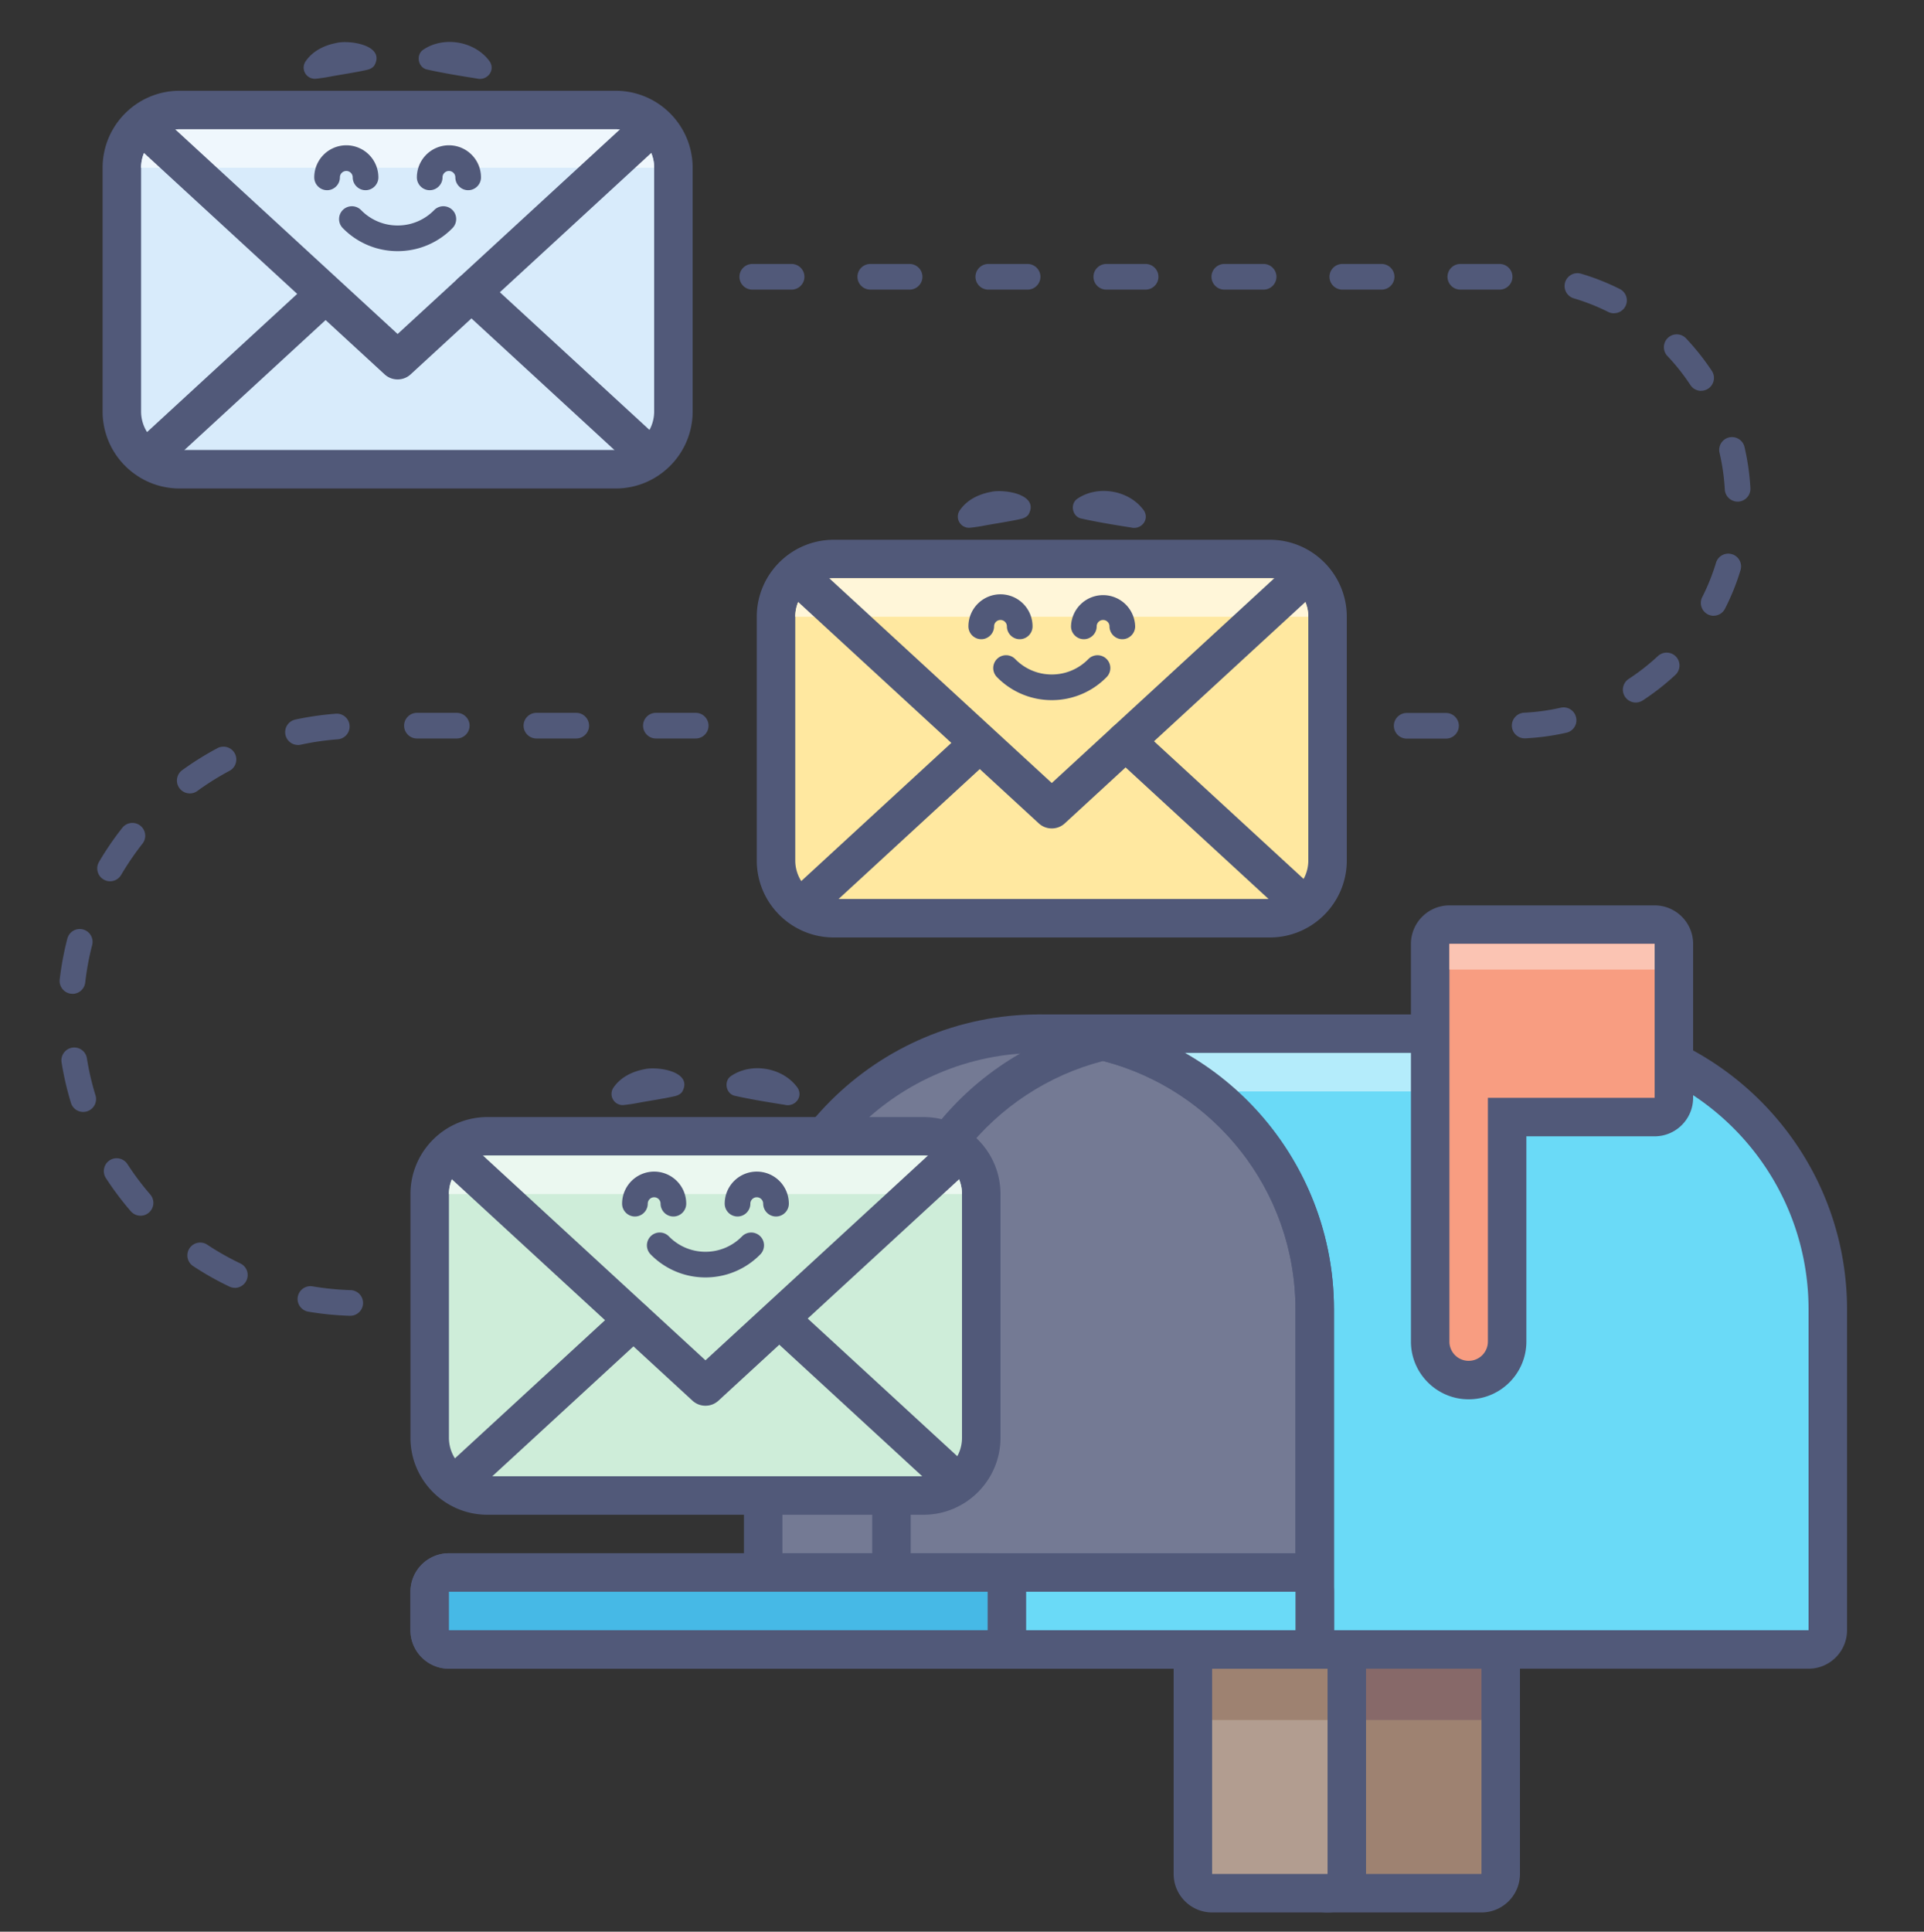 <?xml version="1.0" encoding="UTF-8"?>
<svg xmlns="http://www.w3.org/2000/svg" width="260" height="261" fill="none">
  <rect width="100%" height="100%" fill="#333333" stroke="none"/>
  <g clip-path="url(#a)">
    <path d="M200.2 215.932h-20.8a2.6 2.6 0 0 0-2.6 2.6v34.666a2.6 2.6 0 0 0 2.6 2.6h20.8a2.6 2.6 0 0 0 2.6-2.6v-34.666a2.6 2.6 0 0 0-2.6-2.6z" fill="#9E8271"></path>
    <path d="M200.2 218.532v34.667h-20.8v-34.667h20.8zm0-5.2h-20.8a5.204 5.204 0 0 0-5.2 5.2v34.667c0 2.868 2.331 5.2 5.2 5.2h20.8c2.869 0 5.2-2.332 5.2-5.2v-34.667c0-2.869-2.331-5.2-5.2-5.2z" fill="#515979"></path>
    <path d="M200.2 223.732h-15.6v8.667h15.6v-8.667z" fill="#876969"></path>
    <path d="M179.4 215.932h-15.6a2.6 2.6 0 0 0-2.6 2.6v34.666a2.6 2.6 0 0 0 2.6 2.6h15.6a2.6 2.6 0 0 0 2.6-2.6v-34.666a2.6 2.6 0 0 0-2.6-2.6z" fill="#B29D90"></path>
    <path d="M179.4 218.532v34.667h-15.6v-34.667h15.6zm0-5.2h-15.6a5.204 5.204 0 0 0-5.2 5.2v34.667c0 2.868 2.331 5.2 5.2 5.2h15.6c2.869 0 5.2-2.332 5.2-5.2v-34.667c0-2.869-2.331-5.2-5.2-5.2z" fill="#515979"></path>
    <path d="M179.4 223.732h-15.6v8.667h15.6v-8.667z" fill="#9E8271"></path>
    <path d="M140.4 222.865a2.596 2.596 0 0 1-2.6-2.6v-78c0-1.439 1.161-2.6 2.6-2.6h69.333c20.549 0 37.267 16.718 37.267 37.267v43.333c0 1.439-1.161 2.6-2.6 2.6h-104z" fill="#6ADAF7"></path>
    <path d="M209.733 142.265c19.145 0 34.667 15.522 34.667 34.667v43.333h-104v-78h69.333zm0-5.2H140.4a5.204 5.204 0 0 0-5.2 5.2v78c0 2.869 2.331 5.2 5.2 5.2h104c2.869 0 5.2-2.331 5.2-5.2v-43.333c0-21.979-17.888-39.867-39.867-39.867z" fill="#515979"></path>
    <path d="M209.733 142.265H140.4v5.2h87.594a34.49 34.49 0 0 0-18.261-5.2z" fill="#B4ECFB"></path>
    <path d="M103.133 222.865v-45.933c0-20.549 16.718-37.267 37.267-37.267 20.549 0 37.267 16.718 37.267 37.267v45.933h-74.534z" fill="#747A94"></path>
    <path d="M140.4 142.265c19.145 0 34.667 15.522 34.667 34.667v43.333h-69.334v-43.333c0-19.145 15.522-34.667 34.667-34.667zm0-5.2c-21.979 0-39.867 17.888-39.867 39.867v48.533h79.734v-48.533c0-21.979-17.888-39.867-39.867-39.867z" fill="#515979"></path>
    <path d="M149.067 143.357c14.95 3.848 26 17.42 26 33.575v43.333h-52v-43.333c0-16.155 11.05-29.727 26-33.575zm0-5.373-1.3.329c-17.611 4.533-29.9 20.41-29.9 38.61v48.534h62.4v-48.534c0-18.2-12.298-34.077-29.9-38.61l-1.3-.329z" fill="#515979"></path>
    <path d="M175.067 212.465h-114.4a2.6 2.6 0 0 0-2.6 2.6v5.2a2.6 2.6 0 0 0 2.6 2.6h114.4a2.6 2.6 0 0 0 2.6-2.6v-5.2a2.6 2.6 0 0 0-2.6-2.6z" fill="#6ADAF7"></path>
    <path d="M175.067 215.065v5.2h-114.4v-5.2h114.4zm0-5.2h-114.4a5.205 5.205 0 0 0-5.2 5.2v5.2c0 2.869 2.33 5.2 5.2 5.2h114.4c2.868 0 5.2-2.331 5.2-5.2v-5.2c0-2.868-2.332-5.2-5.2-5.2z" fill="#515979"></path>
    <path d="M133.467 212.465h-72.8a2.6 2.6 0 0 0-2.6 2.6v5.2a2.6 2.6 0 0 0 2.6 2.6h72.8a2.6 2.6 0 0 0 2.6-2.6v-5.2a2.6 2.6 0 0 0-2.6-2.6z" fill="#46B9E6"></path>
    <path d="M133.467 215.065v5.2h-72.8v-5.2h72.8zm0-5.2h-72.8a5.205 5.205 0 0 0-5.2 5.2v5.2c0 2.869 2.33 5.2 5.2 5.2h72.8c2.868 0 5.2-2.331 5.2-5.2v-5.2c0-2.868-2.332-5.2-5.2-5.2z" fill="#515979"></path>
    <path d="M198.467 186.465a5.204 5.204 0 0 1-5.2-5.2v-53.733c0-1.439 1.161-2.6 2.6-2.6H223.6c1.439 0 2.6 1.161 2.6 2.6v20.8c0 1.438-1.161 2.6-2.6 2.6h-19.933v30.333c0 2.869-2.332 5.2-5.2 5.2z" fill="#F89D81"></path>
    <path d="M223.6 127.532v20.8h-22.533v32.933c0 1.439-1.162 2.6-2.6 2.6a2.596 2.596 0 0 1-2.6-2.6v-53.733H223.6zm0-5.2h-27.733a5.204 5.204 0 0 0-5.2 5.2v53.733c0 4.299 3.501 7.8 7.8 7.8 4.298 0 7.8-3.501 7.8-7.8v-27.733H223.6c2.869 0 5.2-2.331 5.2-5.2v-20.8c0-2.869-2.331-5.2-5.2-5.2z" fill="#515979"></path>
    <path d="M223.6 127.532h-27.733v3.466H223.6v-3.466z" fill="#FBC4B3"></path>
    <path d="M91 39.132h-2.6c-.953 0-1.733-.78-1.733-1.734 0-.953.78-1.733 1.733-1.733H91c.953 0 1.733.78 1.733 1.733 0 .954-.78 1.734-1.733 1.734zm104.407 60.666h-5.312c-.954 0-1.734-.78-1.734-1.733 0-.953.78-1.733 1.734-1.733h5.312c.954 0 1.734.78 1.734 1.733 0 .953-.78 1.733-1.734 1.733zm10.634-.034a1.74 1.74 0 0 1-1.733-1.647 1.746 1.746 0 0 1 1.647-1.82 28.797 28.797 0 0 0 4.957-.676 1.73 1.73 0 0 1 2.071 1.309 1.723 1.723 0 0 1-1.308 2.07c-1.82.416-3.692.667-5.556.763h-.086.008zm15.002-4.845a1.735 1.735 0 0 1-1.456-.789 1.737 1.737 0 0 1 .512-2.4 29.469 29.469 0 0 0 3.943-3.086 1.739 1.739 0 0 1 2.453.087c.65.702.615 1.794-.087 2.453a32.748 32.748 0 0 1-4.42 3.458c-.295.19-.615.277-.945.277zm10.539-11.717a1.74 1.74 0 0 1-1.551-2.522 28.286 28.286 0 0 0 1.863-4.646 1.728 1.728 0 0 1 2.158-1.152 1.721 1.721 0 0 1 1.153 2.158 31.464 31.464 0 0 1-2.098 5.208 1.735 1.735 0 0 1-1.542.945l.017.009zm3.233-15.427c-.91 0-1.682-.71-1.734-1.638a28.834 28.834 0 0 0-.71-4.957 1.732 1.732 0 0 1 1.291-2.08 1.736 1.736 0 0 1 2.08 1.291c.425 1.811.693 3.683.797 5.555a1.735 1.735 0 0 1-1.638 1.829h-.095.009zm-4.932-14.967a1.73 1.73 0 0 1-1.447-.78 28.345 28.345 0 0 0-3.111-3.926 1.737 1.737 0 0 1 .069-2.453 1.738 1.738 0 0 1 2.453.07 33.394 33.394 0 0 1 3.484 4.393 1.735 1.735 0 0 1-1.448 2.687v.009zM218.097 42.33c-.26 0-.529-.061-.772-.182a28.203 28.203 0 0 0-4.654-1.838 1.739 1.739 0 0 1-1.17-2.158 1.734 1.734 0 0 1 2.158-1.17 31.47 31.47 0 0 1 5.226 2.063 1.724 1.724 0 0 1 .772 2.323 1.733 1.733 0 0 1-1.552.953l-.008.009zm-15.444-3.198h-5.313c-.953 0-1.733-.78-1.733-1.734 0-.953.78-1.733 1.733-1.733h5.313c.953 0 1.733.78 1.733 1.733 0 .954-.78 1.734-1.733 1.734zm-15.947 0h-5.313c-.953 0-1.733-.78-1.733-1.734 0-.953.78-1.733 1.733-1.733h5.313c.953 0 1.733.78 1.733 1.733 0 .954-.78 1.734-1.733 1.734zm-15.947 0h-5.312c-.954 0-1.734-.78-1.734-1.734 0-.953.78-1.733 1.734-1.733h5.312c.954 0 1.734.78 1.734 1.733 0 .954-.78 1.734-1.734 1.734zm-15.946 0H149.5c-.953 0-1.733-.78-1.733-1.734 0-.953.78-1.733 1.733-1.733h5.313c.953 0 1.733.78 1.733 1.733 0 .954-.78 1.734-1.733 1.734zm-15.947 0h-5.313c-.953 0-1.733-.78-1.733-1.734 0-.953.78-1.733 1.733-1.733h5.313c.953 0 1.733.78 1.733 1.733 0 .954-.78 1.734-1.733 1.734zm-15.947 0h-5.312c-.954 0-1.734-.78-1.734-1.734 0-.953.78-1.733 1.734-1.733h5.312c.954 0 1.734.78 1.734 1.733 0 .954-.78 1.734-1.734 1.734zm-15.946 0h-5.313c-.953 0-1.733-.78-1.733-1.734 0-.953.78-1.733 1.733-1.733h5.313c.953 0 1.733.78 1.733 1.733 0 .954-.78 1.734-1.733 1.734zM179.4 99.799h-2.6c-.953 0-1.733-.78-1.733-1.734 0-.953.78-1.733 1.733-1.733h2.6c.953 0 1.733.78 1.733 1.733 0 .954-.78 1.734-1.733 1.734zm-118.733 78h-2.6c-.954 0-1.734-.78-1.734-1.734 0-.953.78-1.733 1.734-1.733h2.6c.953 0 1.733.78 1.733 1.733 0 .954-.78 1.734-1.733 1.734zm-13.364-.018h-.052a41.59 41.59 0 0 1-5.59-.555 1.742 1.742 0 0 1-1.422-2.002 1.743 1.743 0 0 1 2.002-1.421 37.3 37.3 0 0 0 5.114.511 1.733 1.733 0 0 1-.052 3.467zm-15.574-3.779a1.65 1.65 0 0 1-.746-.173 40.371 40.371 0 0 1-4.888-2.765 1.73 1.73 0 1 1 1.916-2.886 36.594 36.594 0 0 0 4.472 2.531 1.73 1.73 0 0 1 .814 2.314 1.731 1.731 0 0 1-1.568.988v-.009zm-12.732-9.741c-.485 0-.97-.208-1.317-.598a41.312 41.312 0 0 1-3.371-4.489 1.743 1.743 0 0 1 .511-2.401 1.743 1.743 0 0 1 2.4.511 37.332 37.332 0 0 0 3.086 4.108 1.73 1.73 0 0 1-.182 2.444c-.33.286-.728.425-1.135.425h.008zm-7.756-14.023a1.72 1.72 0 0 1-1.656-1.23 40.7 40.7 0 0 1-1.265-5.469 1.735 1.735 0 0 1 1.439-1.985 1.728 1.728 0 0 1 1.984 1.439c.269 1.69.659 3.371 1.162 5.001a1.737 1.737 0 0 1-1.664 2.244zm-1.448-15.964c-.069 0-.13 0-.199-.008a1.741 1.741 0 0 1-1.525-1.924 40.764 40.764 0 0 1 1.031-5.521 1.731 1.731 0 0 1 2.115-1.239 1.73 1.73 0 0 1 1.239 2.114 36.57 36.57 0 0 0-.936 5.053 1.732 1.732 0 0 1-1.716 1.534l-.009-.009zm5.079-15.201a1.71 1.71 0 0 1-.875-.243 1.735 1.735 0 0 1-.616-2.374 40.241 40.241 0 0 1 3.172-4.637 1.734 1.734 0 0 1 2.721 2.149 38.362 38.362 0 0 0-2.903 4.247 1.74 1.74 0 0 1-1.499.858zM25.645 107.2a1.73 1.73 0 0 1-1.404-.72 1.732 1.732 0 0 1 .381-2.418 40.784 40.784 0 0 1 4.758-2.972 1.739 1.739 0 0 1 2.349.71c.45.841.13 1.898-.711 2.349a36.979 36.979 0 0 0-4.35 2.721c-.304.226-.668.33-1.015.33h-.008zm14.62-6.544a1.73 1.73 0 0 1-1.69-1.369 1.74 1.74 0 0 1 1.326-2.063c1.82-.39 3.692-.658 5.556-.797a1.735 1.735 0 0 1 .251 3.458c-1.707.13-3.415.373-5.087.737a1.74 1.74 0 0 1-.364.043l.008-.009zm53.751-.875h-5.382c-.953 0-1.733-.78-1.733-1.733 0-.954.78-1.734 1.733-1.734h5.382c.953 0 1.733.78 1.733 1.734 0 .953-.78 1.733-1.733 1.733zm-16.146 0h-5.382c-.953 0-1.733-.78-1.733-1.733 0-.954.78-1.734 1.733-1.734h5.382c.953 0 1.733.78 1.733 1.734 0 .953-.78 1.733-1.733 1.733zm-16.146 0h-5.382c-.953 0-1.733-.78-1.733-1.733 0-.954.78-1.734 1.733-1.734h5.382c.953 0 1.733.78 1.733 1.734 0 .953-.78 1.733-1.733 1.733zm45.743.018h-2.6c-.954 0-1.734-.78-1.734-1.734 0-.953.78-1.733 1.734-1.733h2.6c.953 0 1.733.78 1.733 1.733 0 .954-.78 1.734-1.733 1.734z" fill="#515979"></path>
    <path d="M171.6 75.532h-58.933a7.8 7.8 0 0 0-7.8 7.8v32.933a7.8 7.8 0 0 0 7.8 7.8H171.6a7.8 7.8 0 0 0 7.8-7.8V83.332a7.8 7.8 0 0 0-7.8-7.8z" fill="#FFE8A0"></path>
    <path d="M171.6 78.132c2.869 0 5.2 2.331 5.2 5.2v32.933c0 2.869-2.331 5.2-5.2 5.2h-58.933a5.204 5.204 0 0 1-5.2-5.2V83.332c0-2.869 2.331-5.2 5.2-5.2H171.6zm0-5.2h-58.933c-5.738 0-10.4 4.662-10.4 10.4v32.933c0 5.737 4.662 10.4 10.4 10.4H171.6c5.737 0 10.4-4.663 10.4-10.4V83.332c0-5.738-4.663-10.4-10.4-10.4z" fill="#515979"></path>
    <path d="M171.6 78.132h-58.933a5.204 5.204 0 0 0-5.2 5.2H176.8c0-2.869-2.331-5.2-5.2-5.2z" fill="#FFF6D9"></path>
    <path d="M142.133 111.932a2.57 2.57 0 0 1-1.759-.685l-32.647-30.038a2.601 2.601 0 0 1 3.518-3.831l30.888 28.418 31.131-28.643a2.603 2.603 0 0 1 3.675.156 2.603 2.603 0 0 1-.156 3.674l-32.89 30.264a2.571 2.571 0 0 1-1.76.685z" fill="#515979"></path>
    <path d="M175.023 123.84a2.587 2.587 0 0 1-1.759-.685l-22.915-21.086a2.603 2.603 0 0 1-.156-3.674 2.602 2.602 0 0 1 3.675-.156l22.915 21.086a2.602 2.602 0 0 1-1.76 4.515zm-65.537.225a2.6 2.6 0 0 1-1.759-4.515l22.914-21.086a2.602 2.602 0 0 1 3.519 3.83l-22.915 21.086a2.583 2.583 0 0 1-1.759.685zm42.181-37.7c-.954 0-1.734-.78-1.734-1.733a.87.87 0 0 0-.866-.867.87.87 0 0 0-.867.867c0 .953-.78 1.733-1.733 1.733-.954 0-1.734-.78-1.734-1.733a4.335 4.335 0 0 1 8.667 0c0 .953-.78 1.733-1.733 1.733zm-13.867 0c-.953 0-1.733-.78-1.733-1.733a.87.87 0 0 0-.867-.867.87.87 0 0 0-.867.867c0 .953-.78 1.733-1.733 1.733-.953 0-1.733-.78-1.733-1.733a4.335 4.335 0 0 1 4.333-4.334 4.335 4.335 0 0 1 4.333 4.334c0 .953-.78 1.733-1.733 1.733zm4.333 8.233a10.327 10.327 0 0 1-7.418-3.12 1.736 1.736 0 0 1 .026-2.452 1.728 1.728 0 0 1 2.452.026 6.879 6.879 0 0 0 4.94 2.08 6.875 6.875 0 0 0 4.94-2.08 1.737 1.737 0 0 1 2.453-.026c.685.667.693 1.768.026 2.452a10.331 10.331 0 0 1-7.419 3.12zM137.8 70.15c-1.473.329-3.25.58-4.732.858-.624.12-1.291.225-1.959.294a1.508 1.508 0 0 1-1.438-2.305c.97-1.456 2.574-2.219 4.212-2.53 1.768-.425 6.638.311 5.104 3.05-.286.399-.745.546-1.187.633zm15.002 1.118c-2.21-.347-4.498-.72-6.682-1.205-1.213-.251-1.551-1.95-.555-2.66 2.791-1.925 7.072-1.17 9.031 1.594.771 1.257-.425 2.635-1.785 2.27h-.009z" fill="#515979"></path>
    <path d="M124.8 153.532H65.867a7.8 7.8 0 0 0-7.8 7.8v32.933a7.8 7.8 0 0 0 7.8 7.8H124.8a7.8 7.8 0 0 0 7.8-7.8v-32.933a7.8 7.8 0 0 0-7.8-7.8z" fill="#CEEDD9"></path>
    <path d="M124.8 156.132c2.869 0 5.2 2.331 5.2 5.2v32.933c0 2.869-2.331 5.2-5.2 5.2H65.867a5.204 5.204 0 0 1-5.2-5.2v-32.933c0-2.869 2.33-5.2 5.2-5.2H124.8zm0-5.2H65.867c-5.738 0-10.4 4.662-10.4 10.4v32.933c0 5.737 4.662 10.4 10.4 10.4H124.8c5.737 0 10.4-4.663 10.4-10.4v-32.933c0-5.738-4.663-10.4-10.4-10.4z" fill="#515979"></path>
    <path d="M124.8 156.132H65.867a5.204 5.204 0 0 0-5.2 5.2H130c0-2.869-2.331-5.2-5.2-5.2z" fill="#EBF8F0"></path>
    <path d="M95.333 189.932a2.57 2.57 0 0 1-1.759-.685l-32.647-30.038a2.602 2.602 0 0 1 3.519-3.831l30.887 28.418 31.131-28.643a2.602 2.602 0 0 1 3.519 3.83l-32.89 30.264a2.57 2.57 0 0 1-1.76.685z" fill="#515979"></path>
    <path d="M128.223 201.84a2.587 2.587 0 0 1-1.759-.685l-22.915-21.086a2.602 2.602 0 0 1 3.519-3.83l22.915 21.086a2.602 2.602 0 0 1-1.76 4.515zm-65.537.225a2.601 2.601 0 0 1-1.76-4.515l22.915-21.086a2.601 2.601 0 0 1 3.52 3.83L64.444 201.38a2.585 2.585 0 0 1-1.759.685zm42.181-37.7c-.954 0-1.734-.78-1.734-1.733a.87.87 0 0 0-.866-.867.87.87 0 0 0-.867.867c0 .953-.78 1.733-1.733 1.733-.954 0-1.734-.78-1.734-1.733a4.336 4.336 0 0 1 4.334-4.334 4.335 4.335 0 0 1 4.333 4.334c0 .953-.78 1.733-1.733 1.733zm-13.867 0c-.953 0-1.733-.78-1.733-1.733a.87.87 0 0 0-.867-.867.87.87 0 0 0-.867.867c0 .953-.78 1.733-1.733 1.733-.953 0-1.733-.78-1.733-1.733a4.335 4.335 0 0 1 4.333-4.334 4.335 4.335 0 0 1 4.333 4.334c0 .953-.78 1.733-1.733 1.733zm4.333 8.233a10.329 10.329 0 0 1-7.418-3.12 1.736 1.736 0 0 1 .026-2.452 1.729 1.729 0 0 1 2.452.026 6.878 6.878 0 0 0 4.94 2.08 6.876 6.876 0 0 0 4.94-2.08 1.736 1.736 0 0 1 2.453-.026c.685.667.693 1.768.026 2.452a10.329 10.329 0 0 1-7.419 3.12zM91 148.15c-1.473.329-3.25.58-4.732.858a22.61 22.61 0 0 1-1.959.294 1.506 1.506 0 0 1-1.438-2.305c.97-1.456 2.574-2.219 4.212-2.531 1.768-.424 6.638.312 5.104 3.051-.286.399-.745.546-1.187.633zm15.002 1.118c-2.21-.347-4.498-.72-6.682-1.205-1.213-.251-1.551-1.95-.555-2.661 2.791-1.924 7.072-1.17 9.031 1.595.771 1.257-.425 2.635-1.785 2.271h-.009z" fill="#515979"></path>
    <path d="M83.2 14.865H24.267a7.8 7.8 0 0 0-7.8 7.8V55.6a7.8 7.8 0 0 0 7.8 7.8H83.2a7.8 7.8 0 0 0 7.8-7.8V22.665a7.8 7.8 0 0 0-7.8-7.8z" fill="#D8EBFB"></path>
    <path d="M83.2 17.465c2.869 0 5.2 2.332 5.2 5.2V55.6c0 2.868-2.331 5.2-5.2 5.2H24.267a5.204 5.204 0 0 1-5.2-5.2V22.665c0-2.868 2.331-5.2 5.2-5.2H83.2zm0-5.2H24.267c-5.738 0-10.4 4.663-10.4 10.4V55.6c0 5.737 4.662 10.4 10.4 10.4H83.2c5.737 0 10.4-4.663 10.4-10.4V22.665c0-5.737-4.663-10.4-10.4-10.4z" fill="#515979"></path>
    <path d="M83.2 17.465H24.267a5.204 5.204 0 0 0-5.2 5.2H88.4c0-2.868-2.331-5.2-5.2-5.2z" fill="#EFF7FD"></path>
    <path d="M53.733 51.265a2.573 2.573 0 0 1-1.759-.685L19.327 20.542a2.602 2.602 0 0 1 3.518-3.831l30.888 28.418 31.131-28.643a2.602 2.602 0 0 1 3.675.156 2.602 2.602 0 0 1-.156 3.674L55.493 50.58a2.573 2.573 0 0 1-1.76.685z" fill="#515979"></path>
    <path d="M86.623 63.173a2.589 2.589 0 0 1-1.76-.684L61.95 41.403a2.602 2.602 0 0 1-.156-3.675 2.602 2.602 0 0 1 3.675-.156l22.915 21.086a2.602 2.602 0 0 1-1.76 4.515zm-65.537.225a2.602 2.602 0 0 1-1.76-4.515l22.915-21.086a2.602 2.602 0 0 1 3.519 3.83L22.845 62.715a2.589 2.589 0 0 1-1.759.684zm42.181-37.7c-.954 0-1.734-.78-1.734-1.733a.87.87 0 0 0-.866-.866.87.87 0 0 0-.867.866c0 .954-.78 1.733-1.733 1.733-.954 0-1.734-.78-1.734-1.733a4.335 4.335 0 0 1 4.334-4.333A4.335 4.335 0 0 1 65 23.965c0 .954-.78 1.733-1.733 1.733zm-13.867 0c-.953 0-1.733-.78-1.733-1.733a.87.87 0 0 0-.867-.866.87.87 0 0 0-.867.866c0 .954-.78 1.733-1.733 1.733-.953 0-1.733-.78-1.733-1.733a4.335 4.335 0 0 1 4.333-4.333 4.335 4.335 0 0 1 4.333 4.333c0 .954-.78 1.733-1.733 1.733zm4.333 8.234a10.33 10.33 0 0 1-7.418-3.12 1.737 1.737 0 0 1 .026-2.453 1.737 1.737 0 0 1 2.452.026 6.876 6.876 0 0 0 4.94 2.08 6.876 6.876 0 0 0 4.94-2.08 1.737 1.737 0 0 1 2.453-.026c.685.668.693 1.768.026 2.453a10.33 10.33 0 0 1-7.419 3.12zM49.4 9.483c-1.473.33-3.25.58-4.732.858-.624.121-1.291.225-1.959.295a1.507 1.507 0 0 1-1.438-2.306c.97-1.456 2.574-2.218 4.212-2.53 1.768-.425 6.638.312 5.104 3.05-.286.4-.745.546-1.187.633zm15.002 1.118c-2.21-.346-4.498-.72-6.682-1.204-1.213-.252-1.551-1.95-.555-2.661 2.791-1.924 7.072-1.17 9.031 1.595.771 1.256-.425 2.634-1.785 2.27h-.009z" fill="#515979"></path>
  </g>
  <defs>
    <clipPath id="a">
      <path fill="#fff" transform="translate(0 .132)" d="M0 0h260v260H0z"></path>
    </clipPath>
  </defs>
</svg>
